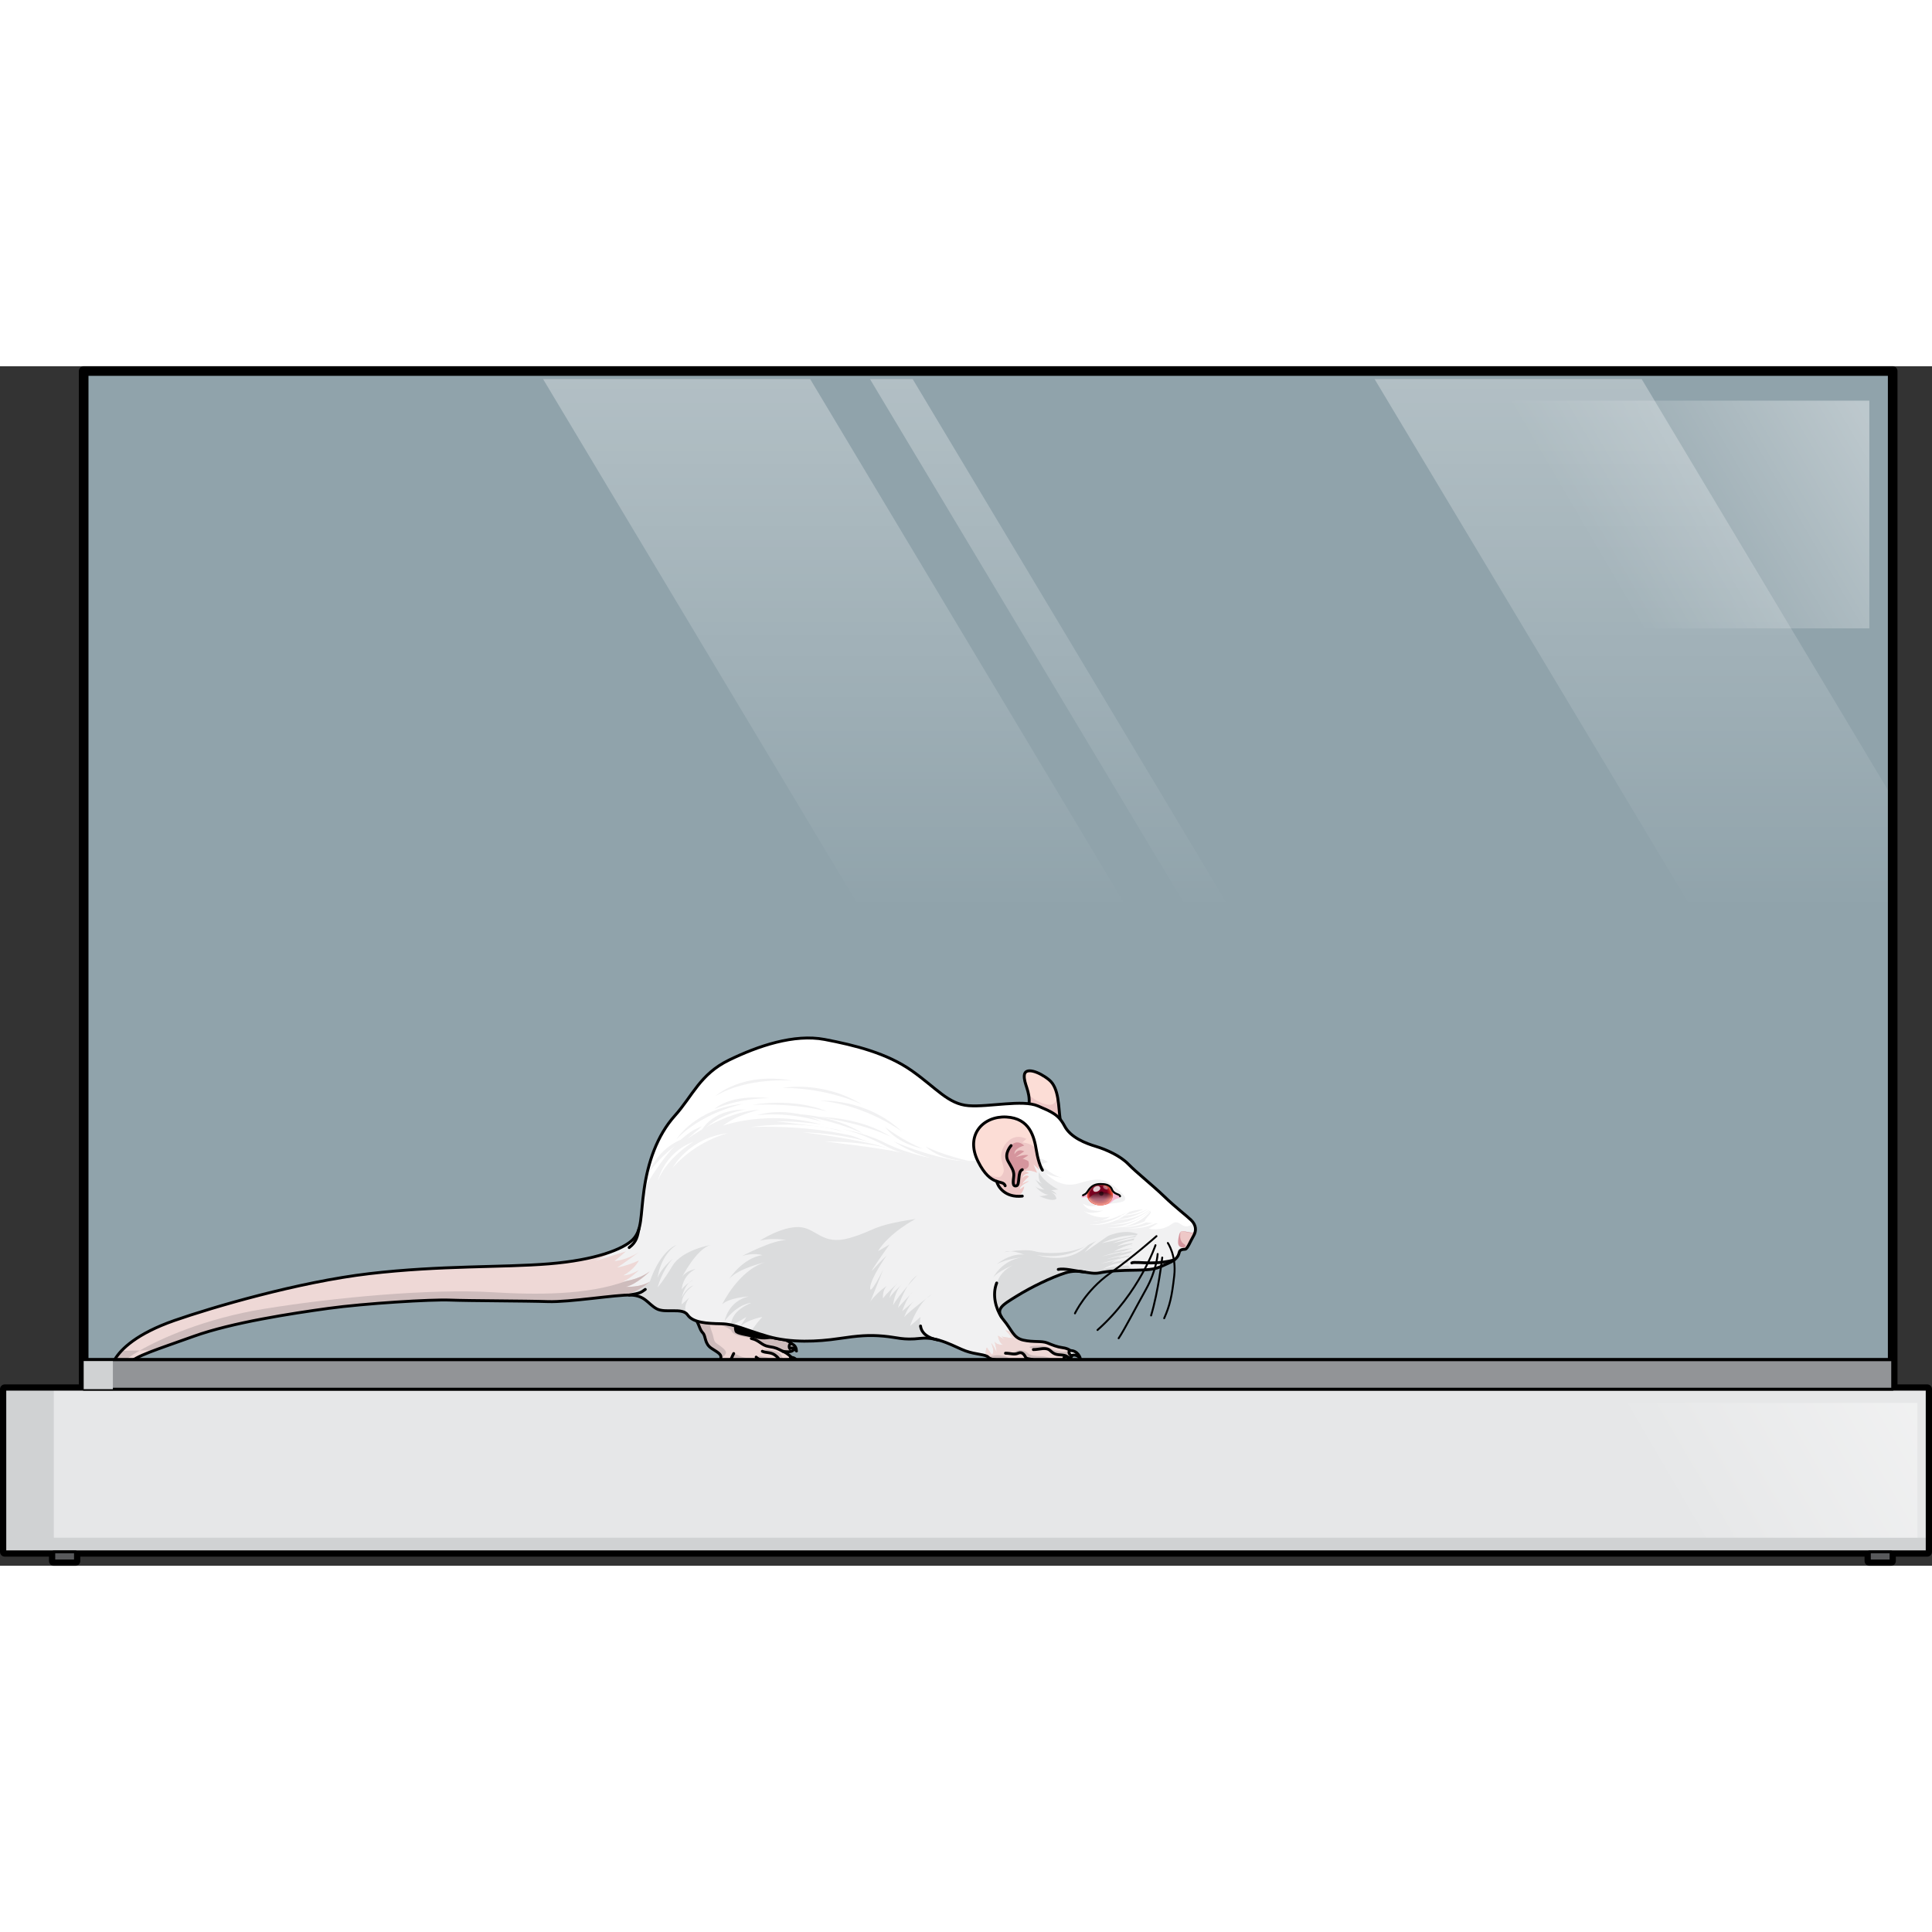 <?xml version="1.0" encoding="utf-8"?>
<!-- Created by: Science Figures, www.sciencefigures.org, Generator: Science Figures Editor -->
<!DOCTYPE svg PUBLIC "-//W3C//DTD SVG 1.1//EN" "http://www.w3.org/Graphics/SVG/1.1/DTD/svg11.dtd">
<svg version="1.1" id="Layer_1" xmlns="http://www.w3.org/2000/svg" xmlns:xlink="http://www.w3.org/1999/xlink" 
	 width="800px" height="800px" viewBox="0 0 502.5 311.985" enable-background="new 0 0 502.5 311.985" xml:space="preserve">
<rect x="0" y="0" width="502.5" height="311.985" fill="#333333" stroke="none"/>
<g>
	<rect x="21.764" y="1.25" opacity="0.6" fill="#CEEEFB" width="470.512" height="257.116"/>
	<linearGradient id="SVGID_1_" gradientUnits="userSpaceOnUse" x1="316.762" y1="244.095" x2="316.762" y2="-310.91">
		<stop  offset="0.184" style="stop-color:#FFFFFF;stop-opacity:0"/>
		<stop  offset="1" style="stop-color:#FFFFFF"/>
	</linearGradient>
	<path fill="url(#SVGID_1_)" d="M226.27,3.334l152.848,255.094h11.109L237.378,3.334H226.27z M426.986,3.334h-69.47l134.759,224.904
		V112.299L426.986,3.334z M141.247,3.334l152.848,255.094h69.468L210.716,3.334H141.247z"/>
	
		<polygon fill="none" stroke="#000000" stroke-width="2.5" stroke-linecap="round" stroke-linejoin="round" stroke-miterlimit="10" points="
		492.275,266.059 492.275,258.366 492.275,1.25 21.764,1.25 21.764,258.366 21.764,266.059 13.989,266.059 1.25,266.059 
		1.25,304.692 1.25,308.366 13.989,308.366 13.989,310.735 19.632,310.735 19.632,308.366 486.204,308.366 486.204,310.735 
		491.847,310.735 491.847,308.366 501.25,308.366 501.25,304.692 501.25,266.059 	"/>
	<rect x="1.25" y="266.059" fill="#E6E7E8" width="500" height="42.307"/>
	<polygon fill="#D0D2D3" points="13.989,304.692 13.989,266.059 1.25,266.059 1.25,304.692 1.25,308.366 13.989,308.366 
		501.25,308.366 501.25,304.692 	"/>
	<g>
		
			<path fill="none" stroke="#000000" stroke-width="2.5" stroke-linecap="round" stroke-linejoin="round" stroke-miterlimit="10" d="
			M201.567,252.792c-1.753-0.539-2.072,0.443-5.536-0.461c-1.559-0.405-4.396-0.746-4.607-1.383c-0.212-0.634-0.174-1.34,0-1.291
			c2.112,0.596,4.478,1.563,8.254,2.66c0.688,0.201,1.391,0.363,2.099,0.512L201.567,252.792z"/>
		<g>
			<path fill="#EED8D6" d="M181.244,248.345c0.698,1.309,0.782,2.266,1.587,3.112s0.34,2.793,2.286,4.021
				c1.947,1.227,2.624,1.607,2.328,2.666s-1.506,2.938-0.847,3.428c1.301,0.969,2.37-0.804,2.921-1.566
				c0.55-0.76,1.947-1.437,2.794-0.973c0.846,0.465,2.411,0.551,3.174,0.551c0.762,0,0.762,1.522,2.37,2.031
				c1.608,0.508,3.131,0.592,3.513,0.275c0.382-0.318-0.212-0.656-0.212-0.656s2.286,0.506,2.836,0.211
				c0.551-0.295-0.55-2.031-0.55-1.904s2.201,1.228,3.302,1.018c1.1-0.214-0.551-3.303-3.175-4.361c0,0,3.154,0.68,2.92-1.016
				c-0.169-1.228-2.28-1.938-2.28-1.938l-2.644-0.453c-1.753-0.539-2.072,0.443-5.536-0.461c-1.559-0.405-4.396-0.746-4.607-1.383
				c-0.212-0.634-0.174-1.341,0-1.291v-2.215h-9.999L181.244,248.345z"/>
			<g>
				<path fill="#CEBCBC" d="M191.424,249.657v-2.215h-4.802c-0.351,0.592-0.691,1.402-0.096,1.6
					c0.967,0.323,3.603,1.291,3.709,1.829c0.108,0.538,1.184,1.292,3.496,1.612c2.312,0.322,3.549,1.131,4.517,1.883
					c0.968,0.753,2.85,0.967,3.979,1.129c0.515,0.072,1.477,0.418,2.477,0.834c0.879,0.027,1.927-0.142,1.788-1.146
					c-0.169-1.228-2.28-1.938-2.28-1.938l-2.644-0.453c-1.753-0.539-2.072,0.443-5.536-0.461c-1.559-0.405-4.396-0.746-4.607-1.383
					C191.212,250.314,191.25,249.607,191.424,249.657z"/>
				<path fill="#CEBCBC" d="M185.117,255.479c1.947,1.227,2.624,1.607,2.328,2.666c-0.064,0.229-0.174,0.498-0.295,0.781
					c0.896-1.128,1.688-2.038,1.688-2.355c0-0.699-1.236-1.613-2.312-2.313c-1.075-0.697-0.699-1.398-1.398-3.173
					s-0.646-3.388-0.646-3.388l0.12-0.256h-3.178l-0.181,0.903c0.698,1.309,0.782,2.266,1.587,3.112S183.171,254.25,185.117,255.479
					z"/>
				<path fill="#CEBCBC" d="M199.431,260.764c-1.183-0.215-1.451,0-2.258-1.183c-0.808-1.184-1.452-1.56-2.957-1.667
					c-1.506-0.107-2.528-0.967-3.388-1.128c-0.678-0.13-0.854,1.679-0.952,2.845c0.662-0.581,1.735-0.983,2.438-0.598
					c0.846,0.465,2.411,0.551,3.174,0.551c0.762,0,0.762,1.522,2.37,2.031c0.997,0.314,1.96,0.467,2.64,0.461
					C200.334,261.425,199.921,260.853,199.431,260.764z"/>
				<path fill="#CEBCBC" d="M202.926,260.819c-0.7-0.162-1.128-0.861-1.559-1.882c-0.431-1.022-1.99-1.13-3.442-1.453
					c-1.452-0.321-0.322,1.239,1.012,1.508c1.334,0.27,1.516,1.343,1.945,1.827c0.142,0.158,0.352,0.537,0.571,0.973
					c0.177-0.285-0.295-0.557-0.295-0.557s1.68,0.37,2.505,0.289C203.421,261.157,203.162,260.874,202.926,260.819z"/>
				<path fill="#CEBCBC" d="M203.356,257.484c-0.484-1.29-2.151-1.452-3.496-1.72c-1.344-0.27-1.828,0.645-1.129,0.699
					c0.7,0.055,1.129,0.375,2.474,0.645c1.345,0.268,1.129,0.699,1.775,1.99c0.162,0.323,0.467,0.672,0.832,1.012
					c-0.119-0.229-0.235-0.418-0.305-0.51c0.31,0.248,2.227,1.152,3.238,0.959c0.466-0.092,0.435-0.701,0.046-1.452
					c-0.315,0.093-0.64,0.165-0.909,0.206C204.808,259.475,203.84,258.774,203.356,257.484z"/>
			</g>
			
				<path fill="none" stroke="#000000" stroke-width="0.75" stroke-linecap="round" stroke-linejoin="round" stroke-miterlimit="10" d="
				M203.571,256.198c-1.313-0.677-1.65-0.929-3.598-1.228c-1.947-0.296-2.396-1.63-4.555-2.097"/>
			
				<path fill="none" stroke="#000000" stroke-width="0.75" stroke-linecap="round" stroke-linejoin="round" stroke-miterlimit="10" d="
				M189.22,260.428c0.536-0.693,0.935-2.199,0.935-2.199c0.447-1.057,0.674-1.442,0.674-1.442"/>
			
				<path fill="none" stroke="#000000" stroke-width="0.75" stroke-linecap="round" stroke-linejoin="round" stroke-miterlimit="10" d="
				M201.158,261.235c-0.847-0.805-0.423-1.523-2.222-2.243s-2.265-1.269-2.265-1.269"/>
			
				<path fill="none" stroke="#000000" stroke-width="0.75" stroke-linecap="round" stroke-linejoin="round" stroke-miterlimit="10" d="
				M203.444,259.542c-0.889-0.847-0.436-1.295-1.904-2.371c-1.101-0.803-2.413-0.506-3.26-0.973"/>
			
				<path fill="none" stroke="#000000" stroke-width="0.75" stroke-linecap="round" stroke-linejoin="round" stroke-miterlimit="10" d="
				M181.244,248.345c0.698,1.309,0.782,2.266,1.587,3.112s0.34,2.793,2.286,4.021c1.947,1.227,2.624,1.607,2.328,2.666
				s-1.506,2.938-0.847,3.428c1.301,0.969,2.37-0.804,2.921-1.566c0.55-0.76,1.947-1.437,2.794-0.973
				c0.846,0.465,2.411,0.551,3.174,0.551c0.762,0,0.762,1.522,2.37,2.031c1.608,0.508,3.131,0.592,3.513,0.275
				c0.382-0.318-0.212-0.656-0.212-0.656s2.286,0.506,2.836,0.211c0.551-0.295-0.55-2.031-0.55-1.904s2.201,1.228,3.302,1.018
				c1.1-0.214-0.551-3.303-3.175-4.361c0,0,3.154,0.68,2.92-1.016c-0.169-1.228-2.28-1.938-2.28-1.938l-2.644-0.453
				c-1.753-0.539-2.072,0.443-5.536-0.461c-1.559-0.405-4.396-0.746-4.607-1.383c-0.212-0.634-0.174-1.341,0-1.291v-2.215h-9.999
				L181.244,248.345z"/>
			
				<path fill="#FFFFFF" stroke="#000000" stroke-width="0.75" stroke-linecap="round" stroke-linejoin="round" stroke-miterlimit="10" d="
				M203.077,259.176c-0.461-0.035-0.629,1.032-0.27,1.437c0,0,0.807-0.897,2.019,0.718
				C204.826,261.331,204.826,259.311,203.077,259.176z"/>
			
				<path fill="#FFFFFF" stroke="#000000" stroke-width="0.75" stroke-linecap="round" stroke-linejoin="round" stroke-miterlimit="10" d="
				M205.879,257.793c-0.461-0.035-0.629,1.031-0.27,1.437c0,0,0.807-0.897,2.02,0.718
				C207.629,259.948,207.629,257.928,205.879,257.793z"/>
			
				<path fill="#FFFFFF" stroke="#000000" stroke-width="0.75" stroke-linecap="round" stroke-linejoin="round" stroke-miterlimit="10" d="
				M205.665,254.292c-0.394-0.031-0.537,0.88-0.23,1.225c0,0,0.69-0.766,1.725,0.611
				C207.159,256.127,207.159,254.405,205.665,254.292z"/>
			
				<path fill="#FFFFFF" stroke="#000000" stroke-width="0.75" stroke-linecap="round" stroke-linejoin="round" stroke-miterlimit="10" d="
				M200.478,259.845c-0.46-0.035-0.629,1.032-0.269,1.437c0,0,0.807-0.898,2.019,0.719C202.228,262,202.228,259.98,200.478,259.845z
				"/>
			
				<path fill="#FFFFFF" stroke="#000000" stroke-width="0.75" stroke-linecap="round" stroke-linejoin="round" stroke-miterlimit="10" d="
				M187.651,259.842c0,0-1.437-0.988-1.885,0.898c0,0,0.763-0.359,0.987,0.447C186.754,261.188,187.695,260.784,187.651,259.842z"/>
		</g>
		<path fill="#FCDDD6" d="M275.744,195.86c-0.486-3.143-0.224-8.119-2.909-10.281s-6.223-3.341-6.419-1.18
			c-0.196,2.162,1.552,4.173,1.234,7.426l2.117,2.791L275.744,195.86z"/>
		<path fill="#EEC8C7" d="M274.815,188.989c0.608,6.084-6.304,1.533-7.202,0.566l-0.04,0.127c0.106,0.656,0.153,1.361,0.077,2.143
			l2.117,2.791l5.977,1.244C275.441,193.907,275.429,191.244,274.815,188.989z"/>
		
			<path fill="none" stroke="#000000" stroke-width="0.75" stroke-linecap="round" stroke-linejoin="round" stroke-miterlimit="10" d="
			M275.744,195.86c-0.486-3.143-0.224-8.119-2.909-10.281s-6.223-3.341-6.419-1.18c-0.196,2.162,1.552,4.173,1.234,7.426
			l2.117,2.791L275.744,195.86z"/>
		<path fill="#F1F1F2" d="M269.953,192.391c3.633,1.563,5.373,2.225,6.944,5.236c1.572,3.014,5.568,4.519,8.188,5.305
			c2.62,0.788,6.286,2.424,8.383,4.586c2.097,2.16,6.156,5.355,9.3,8.376c3.145,3.021,5.633,4.854,7.009,6.165
			c1.375,1.309,1.441,2.816,0.654,4.125c-0.786,1.311-1.571,3.406-2.161,3.473c-0.59,0.063-1.376,0-1.572,0.852
			c-0.195,0.851-0.589,1.834-2.881,2.816c-2.293,0.98-2.947,1.701-7.86,1.768c-4.911,0.064-7.4,0.196-10.021,0.719
			c-2.62,0.525-5.174-1.178-8.842,0c-3.667,1.18-8.842,3.669-12.641,6.027c-3.799,2.357-5.765,3.405-3.472,6.156
			c2.293,2.752,2.555,4.715,5.175,5.305c2.619,0.592,4.781,0.131,6.223,0.72c1.44,0.591,2.553,1.049,3.994,1.245
			c1.44,0.195,2.228,0.722,2.489,1.507c0.262,0.786-0.99,1.562-0.99,1.562s0.4,1.255-1.433,1.255c-1.835,0-2.752,0.066-4.128-0.394
			c-1.374-0.458-3.208-0.393-3.208-0.393s0.522,1.441-1.311,1.506c-1.834,0.066-2.095-0.785-3.732-0.72
			c-1.638,0.066-2.752-0.327-3.537-0.786c-0.787-0.459-2.752-0.262-3.472-1.049c-0.72-0.785-3.144-0.654-5.895-1.637
			c-2.75-0.981-7.073-3.799-11.724-3.273c-4.65,0.523-5.96-0.264-9.693-0.59c-3.733-0.327-6.352-0.132-11.658,0.654
			c-5.305,0.787-12.313,1.179-18.404-0.59c-6.091-1.768-8.513-3.207-12.115-3.273c-3.602-0.066-7.335-0.262-8.711-2.293
			c-1.375-2.03-5.829-0.326-8.122-1.637c-2.292-1.31-2.947-3.406-6.68-3.537c-3.733-0.131-15.916,1.9-21.549,1.703
			s-20.631-0.195-25.478-0.394c-4.847-0.196-22.139,0.852-31.635,2.161c-9.496,1.311-25.02,3.668-35.04,7.27
			c-10.021,3.604-14.737,4.979-17.028,7.141c-2.292,2.16-5.109,1.637-3.472-1.113c1.638-2.752,5.764-6.748,15.522-10.153
			s32.223-10.02,50.693-12.182c18.47-2.161,34.581-1.571,46.698-2.552c12.116-0.984,19.321-3.801,21.811-6.289
			c2.488-2.49,1.963-6.094,2.946-13.035c0.982-6.941,3.34-14.015,7.99-19.189c4.65-5.174,6.55-10.808,14.082-14.475
			c7.532-3.668,16.964-6.877,24.889-5.372c7.925,1.508,16.241,3.603,22.66,8.123c6.418,4.518,9.496,8.712,14.802,9.104
			C257.247,192.717,265.976,190.676,269.953,192.391z"/>
		<g>
			<path fill="#FFFFFF" d="M284.202,222.344c0.679,0.113,1.334,0.053,1.933-0.073C284.976,222.383,284.202,222.344,284.202,222.344z
				"/>
			<path fill="#FFFFFF" d="M310.469,222.918c-0.179-0.293-0.399-0.582-0.692-0.859c-1.376-1.311-3.864-3.145-7.009-6.165
				c-3.144-3.021-7.203-6.216-9.3-8.376c-2.097-2.162-5.763-3.798-8.383-4.586c-2.619-0.786-6.615-2.291-8.188-5.305
				c-1.571-3.012-3.312-3.673-6.944-5.236c-3.978-1.715-12.706,0.326-18.011-0.066c-5.306-0.393-8.384-4.587-14.802-9.104
				c-6.419-4.521-14.735-6.615-22.66-8.123c-7.925-1.505-17.356,1.704-24.889,5.372c-7.532,3.667-9.432,9.301-14.082,14.475
				c-4.589,5.105-6.939,12.062-7.944,18.915c3.965-6.769,9.508-14.45,14.995-16.139l-3.94,3.38c0,0,9.653-7.318,18.911-7.714
				c0,0-5.712,1.184-9.455,4.137c0,0,14.773-5.515,32.107,1.972c17.334,7.484,30.139,7.682,38.216,6.893
				c8.075-0.787,11.227-1.378,14.182,0.592l-1.971,0.591c0,0,2.956,2.918,5.517,3.429c0,0-3.037-0.215-4.311-1.334
				c1.088,1.252,4.267,4.25,8.841,2.83c5.712-1.774,7.091-0.986,10.046,1.575c2.954,2.561,2.758,3.28-1.576,3.708
				s-5.12,1.344-7.485,0c0,0,0.984,2.398,5.318,1.808c0,0-3.349,1.378-5.318,0c0,0,3.35,2.561,7.093,1.575c0,0-1.11,0.792-2.6,1.11
				c1.331-0.13,3.172-0.464,4.962-1.308c3.35-1.575,6.303-1.969,7.88-1.378c1.576,0.591-2.956,2.956-0.395,3.152
				s2.562,0.196,2.562,0.196l-2.364,1.379c0,0,3.348,0.789,5.909-1.182C307.042,221.321,307.24,225.316,310.469,222.918z"/>
			<path fill="#FFFFFF" d="M271.816,209.665c-0.271-0.312-0.418-0.52-0.418-0.52C271.495,209.337,271.639,209.509,271.816,209.665z"
				/>
		</g>
		<g>
			<path fill="#FCDDD6" d="M310.885,223.995c-0.001-0.011-0.004-0.02-0.006-0.027l0,0
				C310.879,223.967,310.883,223.983,310.885,223.995z"/>
			<path fill="#EEC8C7" d="M310.925,224.43c-0.015,0.314-0.271,0.823-0.781,0.915c-0.915,0.167-2.506-0.688-3.064-0.216
				c0,0-1.136,3.527,0.198,4.002c0.371,0.133,0.733,0.312,1.083,0.479c0.579-0.247,1.324-2.183,2.07-3.427
				C310.767,225.625,310.936,225.03,310.925,224.43z"/>
			<path fill="#FCDDD6" d="M310.893,224.026c0.007,0.033,0.016,0.081,0.022,0.139C310.91,224.118,310.9,224.072,310.893,224.026z"/>
		</g>
		<path fill="#DBDCDD" d="M238.117,221.787c-11.785,1.755-10.28,3.009-17.302,4.987c-7.021,1.977-8.525-2.73-13.039-2.88
			s-10.155,3.534-10.155,3.534c3.51-0.876,6.896-0.124,6.896-0.124c-3.511-0.126-11.535,4.136-11.535,4.136
			c3.009-1.002,5.298-0.251,5.298-0.251c-5.107,0.753-8.594,6.144-8.594,6.144c2.473-2.758,9.229-4.262,9.229-4.262
			c-6.854,2.131-11.073,10.906-11.073,10.906c1.881-1.754,6.896-2.035,6.896-2.035c-5.392,1.223-6.27,6.403-6.27,6.403
			c3.511-4.659,6.95-4.743,6.95-4.743c-4.859,1.982-5.275,4.833-5.279,5.736c0.123,0.025,0.246,0.055,0.368,0.084l3.66-2.156
			l-1.781,2.682c0.008,0.002,0.017,0.004,0.025,0.007c1.669-1.944,5.868-2.688,5.868-2.688c-1.972,2.159-2.86,3.697-2.861,3.699
			c1.215,0.412,2.598,0.869,4.259,1.352c6.092,1.769,13.1,1.377,18.404,0.59c4.553-0.675,7.129-0.912,10.127-0.762
			c-3.388-0.324-2.755-1.271-2.379-2.65c0.57-2.088,3.135-5.893,3.135-5.893l-2.884,3.134l3.636-5.516l-3.761,3.134l3.761-9.404
			c0,0-3.636,7.273-3.385,4.641c0.25-2.633,4.263-8.275,4.263-8.275s-1.756,1.631-3.511,3.635c-1.755,2.008,4.263-6.518,4.263-6.518
			l-3.009,1.755C231.347,225.297,238.117,221.787,238.117,221.787z"/>
		<g>
			<path fill="#DBDCDD" d="M179.245,238.327c0.607-0.414,1.075-0.646,1.075-0.646C179.918,237.792,179.561,238.024,179.245,238.327z
				"/>
			<path fill="#DBDCDD" d="M174.93,233.946c-2.508,4.139-3.888,5.643-3.888,5.643s1.129-4.389,3.888-7.397
				c0,0-2.884,2.257-3.888,4.89c0,0,0.628-5.768,4.891-8.526c0,0-4.081,1.284-6.931,9.543c0,0-3.182,1.868-6.26,3.503
				c0.497-0.023,0.95-0.036,1.308-0.023c3.732,0.131,4.388,2.228,6.68,3.537c2.183,1.246,6.315-0.229,7.896,1.377
				c-0.82-1.314-0.271-2.919,0.676-4.271l-1.989,1.788c0,0-0.376-2.539,3.009-4.922c0,0-1.654,0.377-3.021,3.134
				c0,0,0.586-2.595,1.945-3.894c-0.619,0.422-1.383,1.032-1.945,1.783c0,0,0.162-3.558,3.598-5.299c0,0-2.607,0.389-3.598,2.27
				c0,0,3.772-7.521,7.534-8.526C184.834,228.554,177.438,229.809,174.93,233.946z"/>
		</g>
		<g>
			<path fill="#DBDCDD" d="M236.087,239.178c1.305-1.516,2.426-2.726,2.426-2.726C237.591,237.064,236.777,238.073,236.087,239.178z
				"/>
			<path fill="#DBDCDD" d="M236.707,241.5l0.633-0.676C237.132,240.973,236.919,241.211,236.707,241.5z"/>
			<path fill="#DBDCDD" d="M240.903,242.498c0.875-0.673,1.49-1.132,1.49-1.132C241.859,241.665,241.365,242.057,240.903,242.498z"
				/>
			<path fill="#DBDCDD" d="M239.429,247.266l-2.721,2.365c0,0,1.458-4.525,4.195-7.134c-1.889,1.45-4.988,3.888-5.729,4.815
				c0,0,0.842-2.535,2.451-4.047l-2.992,2.521c0,0,1.006-2.825,2.073-4.286l-3.156,3.383c0,0,0.929-3.125,2.536-5.705
				c-1.491,1.736-3.222,3.871-3.8,5.074c0,0,0.36-3.699,2.256-5.415c0,0-2.798,2.528-3.158,3.52c0,0,0-1.925,2.256-4.03
				c0,0-3.265,2.967-3.971,4.121c0,0-0.271-1.984,0.993-3.25c0,0-3.971,2.4-6.317,7.293c-0.893,1.859-1.365,3.947-1.597,5.813
				c2.565-0.255,4.541-0.268,6.991-0.052c3.733,0.326,5.043,1.113,9.693,0.59c1.705-0.193,3.365,0.066,4.921,0.518l0.476-0.096
				C242.361,252.823,238.448,251.634,239.429,247.266z"/>
			<path fill="#DBDCDD" d="M237.626,243.266l0.491-0.413C237.945,242.978,237.783,243.119,237.626,243.266z"/>
		</g>
		<g>
			<path fill="#DBDCDD" d="M261.139,230.448c0,0,0.683-0.127,1.673-0.258C262.201,230.163,261.611,230.223,261.139,230.448z"/>
			<path fill="#DBDCDD" d="M295.611,235.096c-4.444-0.499-0.936-5.485-0.936-5.485c-0.779-1.851,1.247-3.921,1.247-3.921
				c-4.913-1.871-10.217,1.717-14.241,3.477c-4.023,1.76-9.937,1.75-12.578,1.014c-1.701-0.473-4.505-0.226-6.292,0.01
				c1.708,0.081,3.59,0.882,3.59,0.882c-3.708-0.468-7.171,2.496-7.171,2.496c2.616-1.482,6.663-1.794,6.663-1.794
				c-5.306,0.703-7.563,5.225-7.563,5.225c1.169-1.56,5.112-3.197,5.112-3.197c-4.56,2.341-5.034,6.317-4.31,10.601
				c0.156,0.917,0.509,1.578,0.956,2.067c-0.49-1.717,1.357-2.766,4.363-4.631c3.799-2.358,8.974-4.848,12.641-6.027
				c3.668-1.178,6.222,0.525,8.842,0c2.557-0.51,5.004-0.646,9.681-0.713C295.616,235.098,295.613,235.098,295.611,235.096z"/>
		</g>
		<path fill="#D5959D" d="M307.079,225.129c-0.36,1.443,0.052,2.721,0.834,3.143s0.414,1.02-0.568,0.873
			c-0.982-0.148-1.116-1.055-0.755-2.799c0.36-1.744,0.661-1.443,2.526-1.021c1.866,0.42,1.82-0.291,1.76-1.431
			c0,0,0.036,1.559-0.931,1.456C308.98,225.249,307.282,224.671,307.079,225.129z"/>
		<path fill="#EED8D6" d="M161.966,238.097c1.844-0.669,4.227-3.015,4.227-3.015c-2.644,1.508-4.058,1.37-4.058,1.37
			c2.848-1.478,4.058-3.883,4.058-3.883c-3.313,1.509-5.715,1.843-5.715,1.843c1.024-0.502,5.715-4.02,5.715-4.02
			c-3.313,2.177-6.353,2.345-6.353,2.345l2.965-2.513c-2.681,0.837-8.041,2.513-8.041,2.513s1.341-0.502,6.048-3.188
			c0-0.002,0.001-0.002,0.002-0.002c-3.753,1.699-9.748,3.234-18.051,3.91c-12.117,0.98-28.229,0.391-46.698,2.552
			c-18.471,2.162-40.935,8.776-50.693,12.182s-13.885,7.401-15.522,10.153c-1.638,2.75,1.18,3.273,3.472,1.113
			c2.291-2.162,7.008-3.537,17.028-7.141c10.021-3.602,25.544-5.959,35.04-7.27c9.496-1.31,26.788-2.357,31.635-2.161
			c4.847,0.198,19.845,0.196,25.478,0.394c4.694,0.164,13.925-1.216,19.034-1.605c0.117-0.054,0.233-0.09,0.348-0.103
			c3.816-0.431,7.119-3.475,7.119-3.475c-2.345,1.509-6.197,1.341-6.197,1.341c2.848-0.669,6.197-4.02,6.197-4.02
			C166.154,237.596,161.966,238.097,161.966,238.097z"/>
		<g>
			<path fill="#F6B7D2" d="M282.858,214.67c-0.303,0.504-0.54,0.637-1.177,0.955c-0.636,0.318-0.445,0.604-0.032,0.604
				c0.415,0,0.731-0.413,1.146,0.159c0.414,0.573,0.953,1.813,3.451,1.845c2.498,0.033,2.848-1.018,3.675-1.494
				c0.827-0.478,1.432-0.195,1.398-0.845c-0.031-0.65-1.59-0.428-2.099-1.763c-0.509-1.338-1.94-1.434-2.975-1.434
				C285.054,212.698,283.877,212.986,282.858,214.67z"/>
			<g>
				<path fill="#EE4023" d="M289.412,215.593c0,1.563-1.276,2.64-3.166,2.64c-1.889,0-3.388-1.013-3.388-2.576
					s1.499-2.959,3.388-2.959C288.136,212.698,289.412,214.03,289.412,215.593z"/>
				<path fill="#EC3F23" d="M289.384,215.583c0,1.554-1.268,2.623-3.146,2.623c-1.877,0-3.366-1.006-3.366-2.56
					s1.489-2.94,3.366-2.94C288.116,212.707,289.384,214.03,289.384,215.583z"/>
				<path fill="#EA3E23" d="M289.356,215.575c0,1.544-1.26,2.606-3.126,2.606c-1.865,0-3.345-1-3.345-2.544s1.479-2.922,3.345-2.922
					C288.097,212.715,289.356,214.031,289.356,215.575z"/>
				<path fill="#E73C23" d="M289.329,215.566c0,1.533-1.252,2.589-3.106,2.589c-1.853,0-3.324-0.993-3.324-2.527
					s1.472-2.903,3.324-2.903C288.077,212.724,289.329,214.032,289.329,215.566z"/>
				<path fill="#E53B23" d="M289.301,215.556c0,1.524-1.243,2.572-3.085,2.572s-3.303-0.986-3.303-2.511
					c0-1.523,1.461-2.884,3.303-2.884S289.301,214.032,289.301,215.556z"/>
				<path fill="#E33A23" d="M289.273,215.546c0,1.514-1.236,2.556-3.066,2.556c-1.829,0-3.28-0.98-3.28-2.494
					c0-1.515,1.451-2.865,3.28-2.865C288.037,212.743,289.273,214.032,289.273,215.546z"/>
				<path fill="#E13923" d="M289.245,215.537c0,1.505-1.228,2.54-3.046,2.54c-1.817,0-3.259-0.975-3.259-2.479
					s1.441-2.848,3.259-2.848C288.018,212.75,289.245,214.033,289.245,215.537z"/>
				<path fill="#DF3823" d="M289.218,215.528c0,1.494-1.22,2.523-3.025,2.523s-3.238-0.969-3.238-2.463s1.433-2.828,3.238-2.828
					S289.218,214.034,289.218,215.528z"/>
				<path fill="#DC3623" d="M289.19,215.518c0,1.484-1.212,2.506-3.007,2.506c-1.793,0-3.217-0.961-3.217-2.445
					s1.424-2.811,3.217-2.811C287.979,212.768,289.19,214.033,289.19,215.518z"/>
				<path fill="#DA3522" d="M289.162,215.509c0,1.474-1.203,2.489-2.986,2.489c-1.781,0-3.195-0.955-3.195-2.43
					s1.414-2.791,3.195-2.791C287.959,212.778,289.162,214.034,289.162,215.509z"/>
				<path fill="#D83422" d="M289.135,215.5c0,1.465-1.195,2.474-2.966,2.474s-3.175-0.949-3.175-2.414s1.404-2.772,3.175-2.772
					S289.135,214.035,289.135,215.5z"/>
				<path fill="#D63322" d="M289.107,215.49c0,1.455-1.188,2.457-2.946,2.457c-1.758,0-3.152-0.942-3.152-2.397
					s1.395-2.754,3.152-2.754C287.92,212.795,289.107,214.035,289.107,215.49z"/>
				<path fill="#D43222" d="M289.08,215.481c0,1.445-1.181,2.439-2.927,2.439s-3.131-0.936-3.131-2.381s1.385-2.735,3.131-2.735
					S289.08,214.036,289.08,215.481z"/>
				<path fill="#D13022" d="M289.052,215.471c0,1.436-1.172,2.423-2.907,2.423c-1.733,0-3.109-0.93-3.109-2.364
					c0-1.436,1.376-2.717,3.109-2.717C287.88,212.813,289.052,214.036,289.052,215.471z"/>
				<path fill="#CF2F22" d="M289.024,215.461c0,1.426-1.164,2.407-2.887,2.407c-1.722,0-3.089-0.924-3.089-2.349
					c0-1.426,1.367-2.697,3.089-2.697C287.86,212.823,289.024,214.037,289.024,215.461z"/>
				<path fill="#CD2E22" d="M288.996,215.453c0,1.415-1.155,2.39-2.866,2.39c-1.71,0-3.067-0.917-3.067-2.332
					c0-1.416,1.357-2.68,3.067-2.68C287.841,212.831,288.996,214.037,288.996,215.453z"/>
				<path fill="#CB2D22" d="M288.969,215.444c0,1.404-1.147,2.373-2.847,2.373c-1.698,0-3.046-0.911-3.046-2.316
					c0-1.406,1.348-2.66,3.046-2.66C287.821,212.84,288.969,214.037,288.969,215.444z"/>
				<path fill="#C82B22" d="M288.941,215.434c0,1.396-1.14,2.356-2.827,2.356c-1.687,0-3.024-0.904-3.024-2.3
					c0-1.396,1.338-2.642,3.024-2.642C287.802,212.849,288.941,214.038,288.941,215.434z"/>
				<path fill="#C62A22" d="M288.914,215.424c0,1.386-1.133,2.34-2.807,2.34c-1.676,0-3.004-0.897-3.004-2.283
					s1.328-2.623,3.004-2.623C287.781,212.858,288.914,214.038,288.914,215.424z"/>
				<path fill="#C42922" d="M288.886,215.415c0,1.377-1.124,2.323-2.786,2.323c-1.664,0-2.982-0.892-2.982-2.267
					c0-1.376,1.318-2.604,2.982-2.604C287.762,212.867,288.886,214.039,288.886,215.415z"/>
				<path fill="#C22822" d="M288.857,215.406c0,1.366-1.115,2.307-2.767,2.307c-1.65,0-2.96-0.886-2.96-2.251
					c0-1.366,1.31-2.586,2.96-2.586C287.742,212.875,288.857,214.04,288.857,215.406z"/>
				<path fill="#C02722" d="M288.83,215.396c0,1.356-1.107,2.29-2.746,2.29c-1.64,0-2.939-0.879-2.939-2.234
					c0-1.356,1.3-2.567,2.939-2.567C287.723,212.884,288.83,214.04,288.83,215.396z"/>
				<path fill="#BD2522" d="M288.803,215.387c0,1.346-1.1,2.273-2.727,2.273s-2.918-0.873-2.918-2.219
					c0-1.347,1.291-2.549,2.918-2.549S288.803,214.04,288.803,215.387z"/>
				<path fill="#BB2422" d="M288.774,215.377c0,1.336-1.091,2.257-2.706,2.257s-2.896-0.866-2.896-2.203
					c0-1.336,1.281-2.529,2.896-2.529S288.774,214.04,288.774,215.377z"/>
				<path fill="#B92322" d="M288.747,215.368c0,1.327-1.084,2.24-2.687,2.24c-1.604,0-2.875-0.859-2.875-2.186
					c0-1.327,1.271-2.512,2.875-2.512C287.663,212.911,288.747,214.042,288.747,215.368z"/>
				<path fill="#B72222" d="M288.719,215.359c0,1.316-1.075,2.224-2.666,2.224c-1.592,0-2.854-0.854-2.854-2.171
					c0-1.315,1.262-2.491,2.854-2.491C287.644,212.92,288.719,214.042,288.719,215.359z"/>
				<path fill="#B52122" d="M288.691,215.35c0,1.307-1.067,2.206-2.646,2.206c-1.58,0-2.832-0.847-2.832-2.153
					s1.252-2.474,2.832-2.474C287.624,212.929,288.691,214.042,288.691,215.35z"/>
				<path fill="#B21F21" d="M288.664,215.34c0,1.297-1.06,2.189-2.627,2.189c-1.568,0-2.811-0.84-2.811-2.137
					s1.242-2.455,2.811-2.455C287.604,212.938,288.664,214.042,288.664,215.34z"/>
				<path fill="#B01E21" d="M288.637,215.331c0,1.287-1.052,2.174-2.607,2.174s-2.789-0.834-2.789-2.122
					c0-1.286,1.233-2.437,2.789-2.437S288.637,214.043,288.637,215.331z"/>
				<path fill="#AE1D21" d="M288.608,215.321c0,1.277-1.043,2.157-2.587,2.157c-1.543,0-2.768-0.828-2.768-2.104
					c0-1.277,1.225-2.418,2.768-2.418C287.565,212.956,288.608,214.043,288.608,215.321z"/>
				<path fill="#AC1C21" d="M288.58,215.312c0,1.267-1.035,2.14-2.566,2.14c-1.532,0-2.747-0.821-2.747-2.089
					c0-1.267,1.215-2.398,2.747-2.398C287.545,212.964,288.58,214.043,288.58,215.312z"/>
				<path fill="#AA1B21" d="M288.553,215.303c0,1.257-1.027,2.123-2.547,2.123s-2.726-0.815-2.726-2.072
					c0-1.258,1.206-2.381,2.726-2.381S288.553,214.044,288.553,215.303z"/>
				<path fill="#A71921" d="M288.525,215.293c0,1.247-1.02,2.106-2.527,2.106s-2.703-0.809-2.703-2.056
					c0-1.248,1.195-2.362,2.703-2.362S288.525,214.044,288.525,215.293z"/>
				<path fill="#A51821" d="M288.498,215.284c0,1.238-1.012,2.09-2.508,2.09s-2.683-0.803-2.683-2.04s1.187-2.343,2.683-2.343
					S288.498,214.045,288.498,215.284z"/>
				<path fill="#A31721" d="M288.47,215.274c0,1.229-1.003,2.074-2.486,2.074c-1.485,0-2.662-0.797-2.662-2.023
					c0-1.229,1.177-2.325,2.662-2.325C287.467,213,288.47,214.045,288.47,215.274z"/>
				<path fill="#A11621" d="M288.442,215.265c0,1.218-0.995,2.057-2.467,2.057c-1.474,0-2.641-0.79-2.641-2.008
					s1.167-2.306,2.641-2.306C287.447,213.008,288.442,214.045,288.442,215.265z"/>
				<path fill="#9F1521" d="M288.414,215.255c0,1.208-0.987,2.04-2.446,2.04c-1.461,0-2.619-0.783-2.619-1.99
					c0-1.209,1.158-2.287,2.619-2.287C287.427,213.018,288.414,214.046,288.414,215.255z"/>
				<path fill="#9C1321" d="M288.387,215.247c0,1.197-0.979,2.023-2.428,2.023s-2.597-0.777-2.597-1.976s1.148-2.269,2.597-2.269
					S288.387,214.046,288.387,215.247z"/>
				<path fill="#9A1221" d="M288.359,215.237c0,1.188-0.972,2.007-2.407,2.007c-1.438,0-2.576-0.771-2.576-1.959
					c0-1.188,1.139-2.249,2.576-2.249C287.388,213.036,288.359,214.047,288.359,215.237z"/>
				<path fill="#981121" d="M288.331,215.227c0,1.179-0.963,1.99-2.387,1.99c-1.425,0-2.556-0.764-2.556-1.942
					c0-1.178,1.131-2.23,2.556-2.23C287.368,213.044,288.331,214.047,288.331,215.227z"/>
				<path fill="#961021" d="M288.304,215.218c0,1.169-0.955,1.973-2.367,1.973c-1.413,0-2.534-0.757-2.534-1.926
					c0-1.168,1.121-2.212,2.534-2.212C287.349,213.053,288.304,214.048,288.304,215.218z"/>
				<path fill="#930E21" d="M288.275,215.208c0,1.159-0.946,1.957-2.347,1.957c-1.401,0-2.512-0.751-2.512-1.91
					c0-1.158,1.11-2.193,2.512-2.193C287.329,213.062,288.275,214.048,288.275,215.208z"/>
				<path fill="#910D21" d="M288.248,215.2c0,1.148-0.938,1.939-2.327,1.939c-1.39,0-2.49-0.744-2.49-1.894
					c0-1.148,1.101-2.175,2.49-2.175C287.31,213.071,288.248,214.049,288.248,215.2z"/>
				<path fill="#8F0C21" d="M288.221,215.19c0,1.139-0.932,1.924-2.308,1.924c-1.377,0-2.469-0.738-2.469-1.878
					c0-1.139,1.092-2.156,2.469-2.156C287.289,213.08,288.221,214.049,288.221,215.19z"/>
				<path fill="#8D0B21" d="M288.193,215.181c0,1.128-0.924,1.906-2.288,1.906c-1.365,0-2.448-0.732-2.448-1.861
					s1.083-2.138,2.448-2.138C287.27,213.088,288.193,214.05,288.193,215.181z"/>
				<path fill="#8B0A20" d="M288.165,215.171c0,1.119-0.915,1.89-2.267,1.89c-1.354,0-2.428-0.726-2.428-1.845
					s1.073-2.118,2.428-2.118C287.25,213.098,288.165,214.05,288.165,215.171z"/>
				<path fill="#880820" d="M288.138,215.163c0,1.108-0.907,1.873-2.247,1.873c-1.343,0-2.406-0.72-2.406-1.829
					c0-1.108,1.063-2.101,2.406-2.101C287.23,213.106,288.138,214.051,288.138,215.163z"/>
				<path fill="#860720" d="M288.109,215.152c0,1.1-0.898,1.857-2.228,1.857s-2.383-0.713-2.383-1.813
					c0-1.099,1.054-2.082,2.383-2.082S288.109,214.051,288.109,215.152z"/>
				<path fill="#840620" d="M288.082,215.143c0,1.089-0.891,1.84-2.208,1.84s-2.362-0.707-2.362-1.796
					c0-1.09,1.045-2.063,2.362-2.063S288.082,214.052,288.082,215.143z"/>
				<path fill="#820520" d="M288.055,215.133c0,1.08-0.884,1.824-2.188,1.824c-1.306,0-2.341-0.701-2.341-1.78
					s1.035-2.044,2.341-2.044C287.171,213.133,288.055,214.052,288.055,215.133z"/>
				<path fill="#800420" d="M288.026,215.125c0,1.069-0.874,1.807-2.167,1.807c-1.294,0-2.32-0.694-2.32-1.764
					s1.026-2.025,2.32-2.025C287.152,213.142,288.026,214.053,288.026,215.125z"/>
				<path fill="#7D0220" d="M287.998,215.115c0,1.061-0.866,1.79-2.146,1.79c-1.283,0-2.299-0.688-2.299-1.747
					s1.016-2.007,2.299-2.007C287.132,213.151,287.998,214.053,287.998,215.115z"/>
				<path fill="#7B0120" d="M287.971,215.106c0,1.05-0.857,1.773-2.127,1.773c-1.271,0-2.277-0.682-2.277-1.731
					s1.007-1.988,2.277-1.988C287.113,213.16,287.971,214.053,287.971,215.106z"/>
				<path fill="#790020" d="M287.943,215.096c0,1.04-0.851,1.757-2.107,1.757c-1.259,0-2.256-0.675-2.256-1.715
					s0.997-1.97,2.256-1.97C287.093,213.168,287.943,214.054,287.943,215.096z"/>
			</g>
			<path opacity="0.1" fill="#FFFFFF" d="M286.246,212.698c-1.889,0-3.388,1.396-3.388,2.959s1.499,2.576,3.388,2.576
				c1.89,0,3.166-1.076,3.166-2.64S288.136,212.698,286.246,212.698z M286.246,217.833c-1.73,0-2.985-0.916-2.985-2.176
				c0-1.385,1.367-2.557,2.985-2.557c1.574,0,2.764,1.074,2.764,2.493C289.01,216.932,287.898,217.833,286.246,217.833z"/>
			<linearGradient id="SVGID_2_" gradientUnits="userSpaceOnUse" x1="286.231" y1="218.233" x2="286.231" y2="214.825">
				<stop  offset="0.461" style="stop-color:#FFFFFF"/>
				<stop  offset="1" style="stop-color:#000000"/>
			</linearGradient>
			<path opacity="0.4" fill="url(#SVGID_2_)" d="M286.652,214.825c-1.459,0-2.746,0.689-3.586,1.75
				c0.464,1.027,1.696,1.658,3.18,1.658c1.821,0,3.062-1.004,3.148-2.48C288.631,215.176,287.687,214.825,286.652,214.825z"/>
			<circle opacity="0.5" cx="286.452" cy="215.168" r="0.575"/>
			
				<ellipse transform="matrix(0.902 -0.432 0.432 0.902 -64.468 144.094)" opacity="0.8" fill="#FFFFFF" cx="285.179" cy="214.059" rx="0.975" ry="0.691"/>
			<path opacity="0.4" fill="#FFFFFF" d="M288.123,213.987c-0.11,0.19-0.47,0.188-0.799-0.007s-0.506-0.505-0.396-0.693
				c0.112-0.192,0.471-0.188,0.801,0.005C288.059,213.486,288.235,213.797,288.123,213.987z"/>
			
				<path fill="none" stroke="#000000" stroke-width="0.5" stroke-linecap="round" stroke-linejoin="round" stroke-miterlimit="10" d="
				M291.319,215.894c-0.031-0.65-1.59-0.428-2.099-1.763c-0.509-1.338-1.94-1.434-2.975-1.434c-1.192,0-2.369,0.288-3.388,1.973
				c-0.303,0.504-0.54,0.637-1.177,0.955"/>
		</g>
		<g>
			<path fill="#CEBCBC" d="M31.592,256.077c-1.742,2.268-1.129,4.014,2.053,1.646c0.581-0.435,1.497-1.027,2.714-1.725
				L31.592,256.077C31.593,256.076,31.592,256.075,31.592,256.077z"/>
			<path fill="#CEBCBC" d="M162.805,239.438c2.848-0.669,6.197-4.02,6.197-4.02c-2.057,1.572-4.804,2.27-6.177,2.536
				c-10.106,3.664-23.215,3.583-34.865,2.886c-15.747-0.944-40.541,1.279-59.303,4.33c-15.333,2.494-26.859,7.711-32.299,10.828
				l3.869-0.062c2.564-0.96,5.859-2.087,10.121-3.62c10.021-3.602,25.544-5.959,35.04-7.27c9.496-1.31,26.788-2.357,31.635-2.161
				c4.847,0.198,19.845,0.196,25.478,0.394c4.694,0.164,13.925-1.216,19.034-1.605c0.117-0.054,0.233-0.09,0.348-0.103
				c3.816-0.431,7.119-3.475,7.119-3.475C166.657,239.606,162.805,239.438,162.805,239.438z"/>
		</g>
		<g>
			<path fill="#EED8D6" d="M260.455,252.267c0.01,0.024,0.052,0.05,0.105,0.075C260.469,252.241,260.427,252.198,260.455,252.267z"
				/>
			<path fill="#EED8D6" d="M277.872,258.333c0,0,1.252-0.775,0.99-1.562c-0.262-0.785-1.049-1.312-2.489-1.507
				c-1.441-0.196-2.554-0.654-3.994-1.245c-1.441-0.589-3.604-0.128-6.223-0.72c-1.044-0.235-1.711-0.696-2.283-1.33h-0.006
				c-1.631-1.234-2.345-1.234-2.345-1.234l1.921,2.057c0,0-2.358-0.209-2.883-0.449c0.173,0.191,0.525,0.597,0.926,0.894
				c-0.457-0.233-1.116-0.591-1.916-1.082c0,0,0.29,2.218,1.568,2.383c0,0-2.127,0.158-2.452-0.965c0,0,0.514,1.89,0.544,2.998
				c0,0-0.78-1.868-1.411-2.5c0,0,0.753,1.752,0.512,2.5c-0.241,0.745-0.512,0.343-0.512,0.343l-1.148-1.701
				c0,0-0.692,1.518,0.004,2.274c0.152,0.077,0.281,0.163,0.377,0.267c0.72,0.787,2.685,0.59,3.472,1.049
				c0.785,0.459,1.899,0.853,3.537,0.786c1.638-0.065,1.898,0.786,3.732,0.72c1.833-0.064,1.311-1.506,1.311-1.506
				s1.834-0.065,3.208,0.393c1.376,0.46,2.293,0.394,4.128,0.394C278.272,259.587,277.872,258.333,277.872,258.333z"/>
		</g>
		<g>
			<path fill="#EED8D6" d="M260.455,252.267c0.01,0.024,0.052,0.05,0.105,0.075C260.469,252.241,260.427,252.198,260.455,252.267z"
				/>
			<path fill="#EED8D6" d="M277.872,258.333c0,0,1.252-0.775,0.99-1.562c-0.262-0.785-1.049-1.312-2.489-1.507
				c-1.441-0.196-2.554-0.654-3.994-1.245c-1.441-0.589-3.604-0.128-6.223-0.72c-1.044-0.235-1.711-0.696-2.283-1.33h-0.006
				c-1.631-1.234-2.345-1.234-2.345-1.234l1.921,2.057c0,0-2.358-0.209-2.883-0.449c0.173,0.191,0.525,0.597,0.926,0.894
				c-0.457-0.233-1.116-0.591-1.916-1.082c0,0,0.29,2.218,1.568,2.383c0,0-2.127,0.158-2.452-0.965c0,0,0.514,1.89,0.544,2.998
				c0,0-0.78-1.868-1.411-2.5c0,0,0.753,1.752,0.512,2.5c-0.241,0.745-0.512,0.343-0.512,0.343l-1.148-1.701
				c0,0-0.692,1.518,0.004,2.274c0.152,0.077,0.281,0.163,0.377,0.267c0.72,0.787,2.685,0.59,3.472,1.049
				c0.785,0.459,1.899,0.853,3.537,0.786c1.638-0.065,1.898,0.786,3.732,0.72c1.833-0.064,1.311-1.506,1.311-1.506
				s1.834-0.065,3.208,0.393c1.376,0.46,2.293,0.394,4.128,0.394C278.272,259.587,277.872,258.333,277.872,258.333z"/>
		</g>
		<g>
			<path fill="#CEBCBC" d="M278.862,256.771c-0.121-0.362-0.361-0.669-0.719-0.914c-0.579,0.407-1.332,0.564-2.144,0.444
				c-1.451-0.215-2.15-0.482-3.604-1.183c-1.45-0.698-4.892-0.269-4.624,0.054c0.27,0.322,2.42,0.646,4.033,0.43
				c1.613-0.215,2.151,1.13,2.527,1.452c0.377,0.321,3.174-0.322,3.279,0.538c0.108,0.86-1.29,1.021-2.58,0.806
				c-1.29-0.214-2.636-0.86-4.088-0.914c-1.451-0.054-2.956-0.108-3.655-0.858c-0.699-0.752-2.366-0.916-3.172-0.377
				c-0.808,0.537-2.528,0.215-1.937,0.645c0.591,0.43,2.152,0.107,2.641-0.191c0.489-0.298,0.908-0.186,1.5,0.299
				c0.592,0.483,0.699,1.13,1.882,1.344c0.321,0.059,0.635,0.234,0.926,0.457c0.139-0.006,1.864-0.047,3.183,0.393
				c1.376,0.46,2.293,0.394,4.128,0.394c1.833,0,1.433-1.255,1.433-1.255S279.124,257.557,278.862,256.771z"/>
			<path fill="#CEBCBC" d="M257.052,257.752c0.72,0.787,2.685,0.59,3.472,1.049c0.785,0.459,1.899,0.853,3.537,0.786
				c1.638-0.065,1.898,0.786,3.732,0.72c0.532-0.019,0.851-0.159,1.056-0.34c-0.188-0.381-0.421-0.654-0.699-0.654
				c-0.914,0-1.559-0.539-2.15-0.915s-1.344-0.214-2.42-0.16c-1.075,0.054-1.316-0.704-3.441-0.968
				C258.416,257.054,257.052,257.752,257.052,257.752"/>
		</g>
		<path fill="#F1F1F2" d="M269.601,231.142c0,0,9.152,2.034,14.65-4.121C284.251,227.021,280.147,234.252,269.601,231.142z"/>
		<path fill="#F1F1F2" d="M286.501,228.099c0,0,4.982-2.435,9.422-2.027L286.501,228.099z"/>
		<path fill="#F1F1F2" d="M289.412,228.099c0,0,4.259-1.853,7.031-1.569L289.412,228.099z"/>
		<path fill="#F1F1F2" d="M291.723,229.25c0,0,4.259-1.854,7.032-1.569L291.723,229.25z"/>
		<path fill="#F1F1F2" d="M286.632,231.508c0,0,4.084-1.346,6.819-1.48L286.632,231.508z"/>
		<path fill="#F1F1F2" d="M286.315,233.398c0,0,4.086-1.345,6.821-1.481L286.315,233.398z"/>
		<path fill="#F1F1F2" d="M287.802,232.249c0,0,4.085-1.346,6.821-1.479L287.802,232.249z"/>
		<path fill="#F1F1F2" d="M282.126,230.448c0,0,3.702-4.648,7.962-5.594L282.126,230.448z"/>
		<path fill="#F1F1F2" d="M294.729,234.057c0,0-2.87-0.635-7.832,0.754C286.896,234.811,291.611,231.782,294.729,234.057z"/>
		<path fill="#F1F1F2" d="M296.844,232.478c0,0-2.871-0.634-7.832,0.755C289.012,233.233,293.727,230.206,296.844,232.478z"/>
		<path fill="#F1F1F2" d="M298.646,231.163c0,0-2.871-0.635-7.832,0.754C290.813,231.917,295.528,228.888,298.646,231.163z"/>
		<path fill="#F1F1F2" d="M299.155,230.012c0,0-2.871-0.633-7.833,0.757C291.322,230.769,296.038,227.741,299.155,230.012z"/>
		<path fill="#F1F1F2" d="M297.56,229.515c0,0-2.871-0.634-7.833,0.755C289.727,230.27,294.441,227.241,297.56,229.515z"/>
		<path fill="#F1F1F2" d="M298.294,228.145c0,0-2.87-0.633-7.833,0.754C290.461,228.899,295.177,225.874,298.294,228.145z"/>
		<g>
			<g>
				<path fill="#FCDDD6" d="M271.133,209.09c0,0-0.658-0.994-1.222-3.367c-0.091-0.613-0.204-1.225-0.35-1.743
					c-0.59-3.667-1.769-8.382-7.794-8.71c-6.025-0.327-10.808,4.649-7.401,11.527c0.975,1.967,1.922,3.18,2.792,3.956
					c0.064,0.06,0.128,0.117,0.197,0.173c0.686,0.568,1.319,0.871,1.874,1.064h0.003c0.01,0.041,0.737,3.08,4.635,3.752
					c2.143,0.371,2.534-2.436,2.534-2.436l-1.089,0.752c-0.391-0.83,2.301-2.072,2.301-2.072c-0.723-0.018-1.72,0.711-1.72,0.711
					c0.19-0.684,1.72-1.947,1.72-1.947c-0.973-0.752-1.72,0.514-1.72,0.514c0.065-1.243,1.72-1.391,1.72-1.391
					c-0.938-0.75-1.525-0.13-1.677,0.066c0.997-1.537,3.777-0.193,3.777-0.193l-0.945-2.205l1.448,1.453
					c0,0-0.016-0.367-0.058-0.922C270.414,208.449,270.734,208.825,271.133,209.09z"/>
				<path fill="#EEC8C7" d="M256.973,210.583c-1.403-1.473,2.497,1.211,3.482,0c0.984-1.211,0.646-1.712,0-4.345
					c-0.646-2.634,2.363-7.397,6.501-5.268l-1.063,0.907c0,0,3.139,0.225,3.668,2.103c0.529,1.882,0.655,5.015,0.655,5.015
					l-1.448-1.453l0.945,2.205c0,0-2.858-1.387-3.82,0.252c0,0,0.621-1.004,1.72-0.125c0,0-1.654,0.147-1.72,1.391
					c0,0,0.747-1.266,1.72-0.514c0,0-1.529,1.264-1.72,1.947c0,0,0.997-0.729,1.72-0.711c0,0-2.691,1.242-2.301,2.072l1.089-0.752
					c0,0-0.392,2.807-2.534,2.436c-3.925-0.677-4.637-3.756-4.637-3.756S257.763,211.412,256.973,210.583z"/>
				<path fill="#D5959D" d="M265.894,208.961c-1.358,0.072-0.571,3.912-1.474,4.189c-0.902,0.279-1.022-0.52-0.783-2.145
					c0.241-1.624-0.36-2.286-1.455-4.271c-1.096-1.986,0.795-4.031,0.795-4.031c1.598-1.858,3.425,0,3.425,0
					s-2.74,0.649-2.534,2.278c0,0,0.725-1.686,2.534-0.779l-2.281,1.532c0,0,2.46-0.878,3.337-0.501l-1.563,1.003
					c0,0,0.185-0.252,1.563,0.501C267.457,206.739,268.343,208.831,265.894,208.961z"/>
			</g>
			
				<path fill="none" stroke="#000000" stroke-width="0.75" stroke-linecap="round" stroke-linejoin="round" stroke-miterlimit="10" d="
				M271.133,209.09c0,0-0.981-1.442-1.571-5.11c-0.59-3.667-1.769-8.382-7.794-8.71c-6.025-0.327-10.808,4.649-7.401,11.527
				c3.406,6.877,6.483,4.585,7.073,6.354"/>
			
				<path fill="none" stroke="#000000" stroke-width="0.75" stroke-linecap="round" stroke-linejoin="round" stroke-miterlimit="10" d="
				M259.23,211.987c0.244,1.229,2.078,4.372,6.663,3.85"/>
			
				<path fill="none" stroke="#000000" stroke-width="0.75" stroke-linecap="round" stroke-linejoin="round" stroke-miterlimit="10" d="
				M262.977,202.705c0,0-1.891,2.045-0.795,4.031c1.095,1.984,1.696,2.646,1.455,4.271c-0.239,1.625-0.119,2.424,0.783,2.145
				c0.902-0.277,0.181-3.77,1.474-4.189"/>
			<path fill="#DBDCDD" d="M275.249,214.127c0,0-3.833-1.93-5.032-4.502c0,0-0.477,2.248,0.916,3.072c0,0-1.571-0.734-1.883-1.281
				c0,0,1.23,2.146,2.409,2.711c0,0-1.707-0.101-2.409-0.82c0,0,1.715,2.074,3.431,2.159c0,0-1.89,0.536-2.464,0.312
				c0,0,3.4,1.728,4.57,0.752c0,0-0.234-1.289-1.481-1.719c0,0,0.701,0.104,1.56,0.655c0,0-0.547-0.864-1.482-1.169L275.249,214.127
				z"/>
		</g>
		<g>
			<g>
				
					<path fill="none" stroke="#000000" stroke-width="0.75" stroke-linecap="round" stroke-linejoin="round" stroke-miterlimit="10" d="
					M269.953,192.391c3.633,1.563,5.373,2.225,6.944,5.236c1.572,3.014,5.568,4.519,8.188,5.305c2.62,0.788,6.286,2.424,8.383,4.586
					c2.097,2.16,6.156,5.355,9.3,8.376c3.145,3.021,5.633,4.854,7.009,6.165c1.375,1.309,1.441,2.816,0.654,4.125
					c-0.786,1.311-1.571,3.406-2.161,3.473c-0.59,0.063-1.376,0-1.572,0.852c-0.195,0.851-0.589,1.834-2.881,2.816
					c-2.293,0.98-2.947,1.701-7.86,1.768c-4.911,0.064-7.4,0.196-10.021,0.719c-2.62,0.525-5.174-1.178-8.842,0
					c-3.667,1.18-8.842,3.669-12.641,6.027c-3.799,2.357-5.765,3.405-3.472,6.156c2.293,2.752,2.555,4.715,5.175,5.305
					c2.619,0.592,4.781,0.131,6.223,0.72c1.44,0.591,2.553,1.049,3.994,1.245c1.44,0.195,2.228,0.722,2.489,1.507
					c0.262,0.786-0.99,1.562-0.99,1.562s0.4,1.255-1.433,1.255c-1.835,0-2.752,0.066-4.128-0.394
					c-1.374-0.458-3.208-0.393-3.208-0.393s0.522,1.441-1.311,1.506c-1.834,0.066-2.095-0.785-3.732-0.72
					c-1.638,0.066-2.752-0.327-3.537-0.786c-0.787-0.459-2.752-0.262-3.472-1.049c-0.72-0.785-3.144-0.654-5.895-1.637
					c-2.75-0.981-7.073-3.799-11.724-3.273c-4.65,0.523-5.96-0.264-9.693-0.59c-3.733-0.327-6.352-0.132-11.658,0.654
					c-5.305,0.787-12.313,1.179-18.404-0.59c-6.091-1.768-8.513-3.207-12.115-3.273c-3.602-0.066-7.335-0.262-8.711-2.293
					c-1.375-2.03-5.829-0.326-8.122-1.637c-2.292-1.31-2.947-3.406-6.68-3.537c-3.733-0.131-15.916,1.9-21.549,1.703
					s-20.631-0.195-25.478-0.394c-4.847-0.196-22.139,0.852-31.635,2.161c-9.496,1.311-25.02,3.668-35.04,7.27
					c-10.021,3.604-14.737,4.979-17.028,7.141c-2.292,2.16-5.109,1.637-3.472-1.113c1.638-2.752,5.764-6.748,15.522-10.153
					s32.223-10.02,50.693-12.182c18.47-2.161,34.581-1.571,46.698-2.552c12.116-0.984,19.321-3.801,21.811-6.289
					c2.488-2.49,1.963-6.094,2.946-13.035c0.982-6.941,3.34-14.015,7.99-19.189c4.65-5.174,6.55-10.808,14.082-14.475
					c7.532-3.668,16.964-6.877,24.889-5.372c7.925,1.508,16.241,3.603,22.66,8.123c6.418,4.518,9.496,8.712,14.802,9.104
					C257.247,192.717,265.976,190.676,269.953,192.391z"/>
				
					<path fill="none" stroke="#000000" stroke-width="0.75" stroke-linecap="round" stroke-linejoin="round" stroke-miterlimit="10" d="
					M260.455,247.266c-1.407-2.109-2.455-5.703-1.225-8.826"/>
				
					<path fill="none" stroke="#000000" stroke-width="0.75" stroke-linecap="round" stroke-linejoin="round" stroke-miterlimit="10" d="
					M275.249,234.905c1.592-0.353,4.211,0.384,6.877,0.695"/>
				
					<path fill="none" stroke="#000000" stroke-width="0.75" stroke-linecap="round" stroke-linejoin="round" stroke-miterlimit="10" d="
					M244.014,253.264c-2.648-0.457-4.35-1.748-4.585-3.633"/>
				
					<path fill="none" stroke="#000000" stroke-width="0.75" stroke-linecap="round" stroke-linejoin="round" stroke-miterlimit="10" d="
					M163.643,229.22c2.01-1.509,2.157-3.046,2.55-4.896"/>
				
					<path fill="none" stroke="#000000" stroke-width="0.75" stroke-linecap="round" stroke-linejoin="round" stroke-miterlimit="10" d="
					M163.643,241.572c2.848-0.458,3.015-0.624,4.188-1.462"/>
				
					<path fill="none" stroke="#000000" stroke-width="0.75" stroke-linecap="round" stroke-linejoin="round" stroke-miterlimit="10" d="
					M305.424,232.432c-1.706,0.502-3.855,0.785-6.064,0.785c-2.208,0-4.586-0.283-4.981,0"/>
			</g>
			
				<path fill="none" stroke="#000000" stroke-width="0.75" stroke-linecap="round" stroke-linejoin="round" stroke-miterlimit="10" d="
				M261.522,256.702c1.355,0,2.238,0.473,3.299,0c1.062-0.472,1.59,0.412,1.944,1.061s2.023,0.252,2.338,1.039"/>
			
				<path fill="none" stroke="#000000" stroke-width="0.75" stroke-linecap="round" stroke-linejoin="round" stroke-miterlimit="10" d="
				M268.769,255.76c1.649,0,3.3-0.766,4.418,0.294c1.12,1.06,1.709,1.001,3.005,1.12c1.297,0.117,1.716,0.523,1.681,1.158"/>
		</g>
		<path fill="#FFFFFF" d="M302.104,216.17c0,0-4.818,4.695-11.527,4.695C290.577,220.866,297.653,221.72,302.104,216.17z"/>
		<path fill="#FFFFFF" d="M294.946,218.586c0,0-4.818,4.695-11.526,4.695C283.42,223.282,290.495,224.136,294.946,218.586z"/>
		<path fill="#FFFFFF" d="M301.128,217.269c0,0-4.817,4.694-11.526,4.694C289.602,221.963,296.677,222.819,301.128,217.269z"/>
		<path fill="#FFFFFF" d="M300.152,218.488c0,0-4.817,4.696-11.525,4.696C288.627,223.184,295.701,224.038,300.152,218.488z"/>
		<path fill="#FFFFFF" d="M299.664,219.342c0,0-4.817,4.695-11.525,4.695C288.139,224.038,295.213,224.891,299.664,219.342z"/>
		<path fill="#FFFFFF" d="M302.683,219.169c0,0-4.818,4.696-11.526,4.696C291.156,223.866,298.232,224.718,302.683,219.169z"/>
		<path fill="#FFFFFF" d="M304.839,219.514c0,0-4.819,4.695-11.527,4.695C293.312,224.209,300.388,225.064,304.839,219.514z"/>
		<path fill="#FFFFFF" d="M195.301,197.875c0,0,16.69-2.53,27.715,2.63C223.016,200.505,211.688,197.269,195.301,197.875z"/>
		<path fill="#FFFFFF" d="M208.935,199.26c0,0,10.634,0.029,20.924,3.721C229.858,202.981,221.454,200.723,208.935,199.26z"/>
		<path fill="#FFFFFF" d="M234.62,204.559c0,0-5.867-2.832-20.23-2.934C214.39,201.625,228.045,203.143,234.62,204.559z"/>
		<path fill="#FFFFFF" d="M221.976,199.299c0,0-5.866-2.832-20.229-2.934C201.746,196.366,215.401,197.883,221.976,199.299z"/>
		<path fill="#F1F1F2" d="M205.69,194.446c0,0,10.822-0.102,18.813,5.157C224.504,199.603,217.828,196.165,205.69,194.446z"/>
		<path fill="#F1F1F2" d="M212.872,195.253c0,0,10.823-0.1,18.814,5.158C231.687,200.412,225.011,196.973,212.872,195.253z"/>
		<path fill="#F1F1F2" d="M195.774,192.087c0,0,10.638-1.997,19.427,1.78C215.201,193.868,208.026,191.652,195.774,192.087z"/>
		<path fill="#F1F1F2" d="M219.042,198.388c0,0,6.372,1.114,11.431,3.743c5.058,2.63,14.869,4.755,17.803,5.059
			c0,0-10.917-1.658-14.667-2.934S226.629,200.209,219.042,198.388z"/>
		<g>
			<path fill="none" stroke="#000000" stroke-width="0.5" stroke-linecap="round" stroke-miterlimit="10" d="M300.797,226.255
				c0,0-5.784,5.18-12.102,9.667c-6.318,4.488-9.105,10.42-9.105,10.42"/>
			<path fill="none" stroke="#000000" stroke-width="0.5" stroke-linecap="round" stroke-miterlimit="10" d="M300.535,228.606
				c0,0-4.162,12.393-15.083,22.063"/>
			<path fill="none" stroke="#000000" stroke-width="0.5" stroke-linecap="round" stroke-miterlimit="10" d="M301.099,230.893
				c0,0-0.244,4.199-3.041,9.207c-2.798,5.008-5.619,10.529-7.106,12.721"/>
			<path fill="none" stroke="#000000" stroke-width="0.5" stroke-linecap="round" stroke-miterlimit="10" d="M302.288,231.82
				c0,0-1.022,8.89-2.898,15.068"/>
			<path fill="none" stroke="#000000" stroke-width="0.5" stroke-linecap="round" stroke-miterlimit="10" d="M303.745,228.034
				c0,0,2.267,3.238,1.663,8.552s-1.12,7.652-2.61,11.025"/>
		</g>
		<path fill="#F1F1F2" d="M175.93,201.062c0,0,4.944-8.017,17.371-9.22C193.301,191.842,182.744,193.98,175.93,201.062z"/>
		<path fill="#F1F1F2" d="M200.116,190.374c0,0-9.354-1.338-14.298,2.805C185.818,193.178,191.964,190.374,200.116,190.374z"/>
		<path fill="#F1F1F2" d="M182.076,199.592c0,0,2.139-6.279,11.894-6.279C193.97,193.313,186.62,194.249,182.076,199.592z"/>
		<path fill="#F1F1F2" d="M179.003,200.528c0,0-6.948,1.336-10.289,9.221C168.714,209.749,172.723,204.002,179.003,200.528z"/>
		<path fill="#F1F1F2" d="M197.043,194.782c0,0,7.35-2.672,16.703,1.737C213.746,196.519,205.996,193.846,197.043,194.782z"/>
		<path fill="#F1F1F2" d="M186.086,189.837c0,0,6.814-6.413,20.044-4.009C206.13,185.829,194.504,184.76,186.086,189.837z"/>
		<path fill="#F1F1F2" d="M203.59,187.7c0,0,10.29-2.005,20.579,4.277C224.169,191.977,215.483,187.7,203.59,187.7z"/>
		<path fill="#F1F1F2" d="M213.346,191.042c0,0,11.893-0.804,21.246,8.018C234.592,199.059,225.238,192.11,213.346,191.042z"/>
		<path fill="#F1F1F2" d="M232.454,201.598c0,0,7.884,3.74,18.841,5.477C251.295,207.075,242.075,207.877,232.454,201.598z"/>
		<path fill="#F1F1F2" d="M240.738,202.934c0,0,4.41,2.271,11.76,3.875C252.498,206.809,245.016,206.943,240.738,202.934z"/>
		<path fill="#F1F1F2" d="M230.182,197.856c0,0,4.678,3.607,9.756,5.613C239.938,203.469,233.79,202.532,230.182,197.856z"/>
		<path fill="#FFFFFF" d="M174.994,208.413c0,0,4.142-7.75,14.432-8.953C189.426,199.459,181.407,201.198,174.994,208.413z"/>
		<path fill="#FFFFFF" d="M171.119,211.752c0,0,1.737-7.35,9.221-10.022C180.34,201.73,173.657,205.606,171.119,211.752z"/>
		
			<path fill="#FFFFFF" stroke="#000000" stroke-width="0.75" stroke-linecap="round" stroke-linejoin="round" stroke-miterlimit="10" d="
			M278.204,256.026c0,0-0.582,0.584,0.405,1.302c0,0,1.211-0.628,2.378,0.718C280.987,258.045,280.403,255.891,278.204,256.026z"/>
		
			<path fill="#FFFFFF" stroke="#000000" stroke-width="0.75" stroke-linecap="round" stroke-linejoin="round" stroke-miterlimit="10" d="
			M276.965,257.607c-0.316-0.009-0.403,1.032,0.27,1.392c0,0,1.031-0.718,2.019,0.359
			C279.253,259.358,278.805,257.652,276.965,257.607z"/>
		
			<path fill="#FFFFFF" stroke="#000000" stroke-width="0.75" stroke-linecap="round" stroke-linejoin="round" stroke-miterlimit="10" d="
			M268.335,258.809c-0.2,0.01-0.134,0.807,0.27,1.212c0,0,0.987-0.405,1.751,0.808C270.355,260.829,270.22,258.718,268.335,258.809z
			"/>
	</g>
	
		<rect x="1.25" y="266.059" fill="none" stroke="#000000" stroke-width="0.75" stroke-linecap="round" stroke-linejoin="round" stroke-miterlimit="10" width="500" height="42.307"/>
	
		<rect x="21.764" y="258.366" fill="#929497" stroke="#000000" stroke-width="0.75" stroke-linecap="round" stroke-linejoin="round" stroke-miterlimit="10" width="470.512" height="7.693"/>
	<rect x="21.764" y="258.366" fill="#D0D2D3" width="7.597" height="7.693"/>
	<g>
		
			<rect x="13.989" y="308.366" fill="#58595B" stroke="#000000" stroke-width="0.75" stroke-linecap="round" stroke-linejoin="round" stroke-miterlimit="10" width="5.643" height="2.369"/>
		
			<rect x="486.204" y="308.366" fill="#58595B" stroke="#000000" stroke-width="0.75" stroke-linecap="round" stroke-linejoin="round" stroke-miterlimit="10" width="5.643" height="2.369"/>
	</g>
	<linearGradient id="SVGID_3_" gradientUnits="userSpaceOnUse" x1="435.121" y1="296.88" x2="492.444" y2="263.407">
		<stop  offset="0" style="stop-color:#FFFFFF;stop-opacity:0"/>
		<stop  offset="0.995" style="stop-color:#FFFFFF;stop-opacity:0.4"/>
	</linearGradient>
	<rect x="404.82" y="269.637" fill="url(#SVGID_3_)" width="93.88" height="35.055"/>
	<linearGradient id="SVGID_4_" gradientUnits="userSpaceOnUse" x1="415.894" y1="50.096" x2="483.926" y2="10.369">
		<stop  offset="0" style="stop-color:#FFFFFF;stop-opacity:0"/>
		<stop  offset="0.995" style="stop-color:#FFFFFF;stop-opacity:0.4"/>
	</linearGradient>
	<rect x="385.076" y="8.95" fill="url(#SVGID_4_)" width="101.128" height="59.229"/>
	
		<rect x="21.764" y="1.25" fill="none" stroke="#000000" stroke-width="0.75" stroke-linecap="round" stroke-linejoin="round" stroke-miterlimit="10" width="470.512" height="257.116"/>
</g>
</svg>